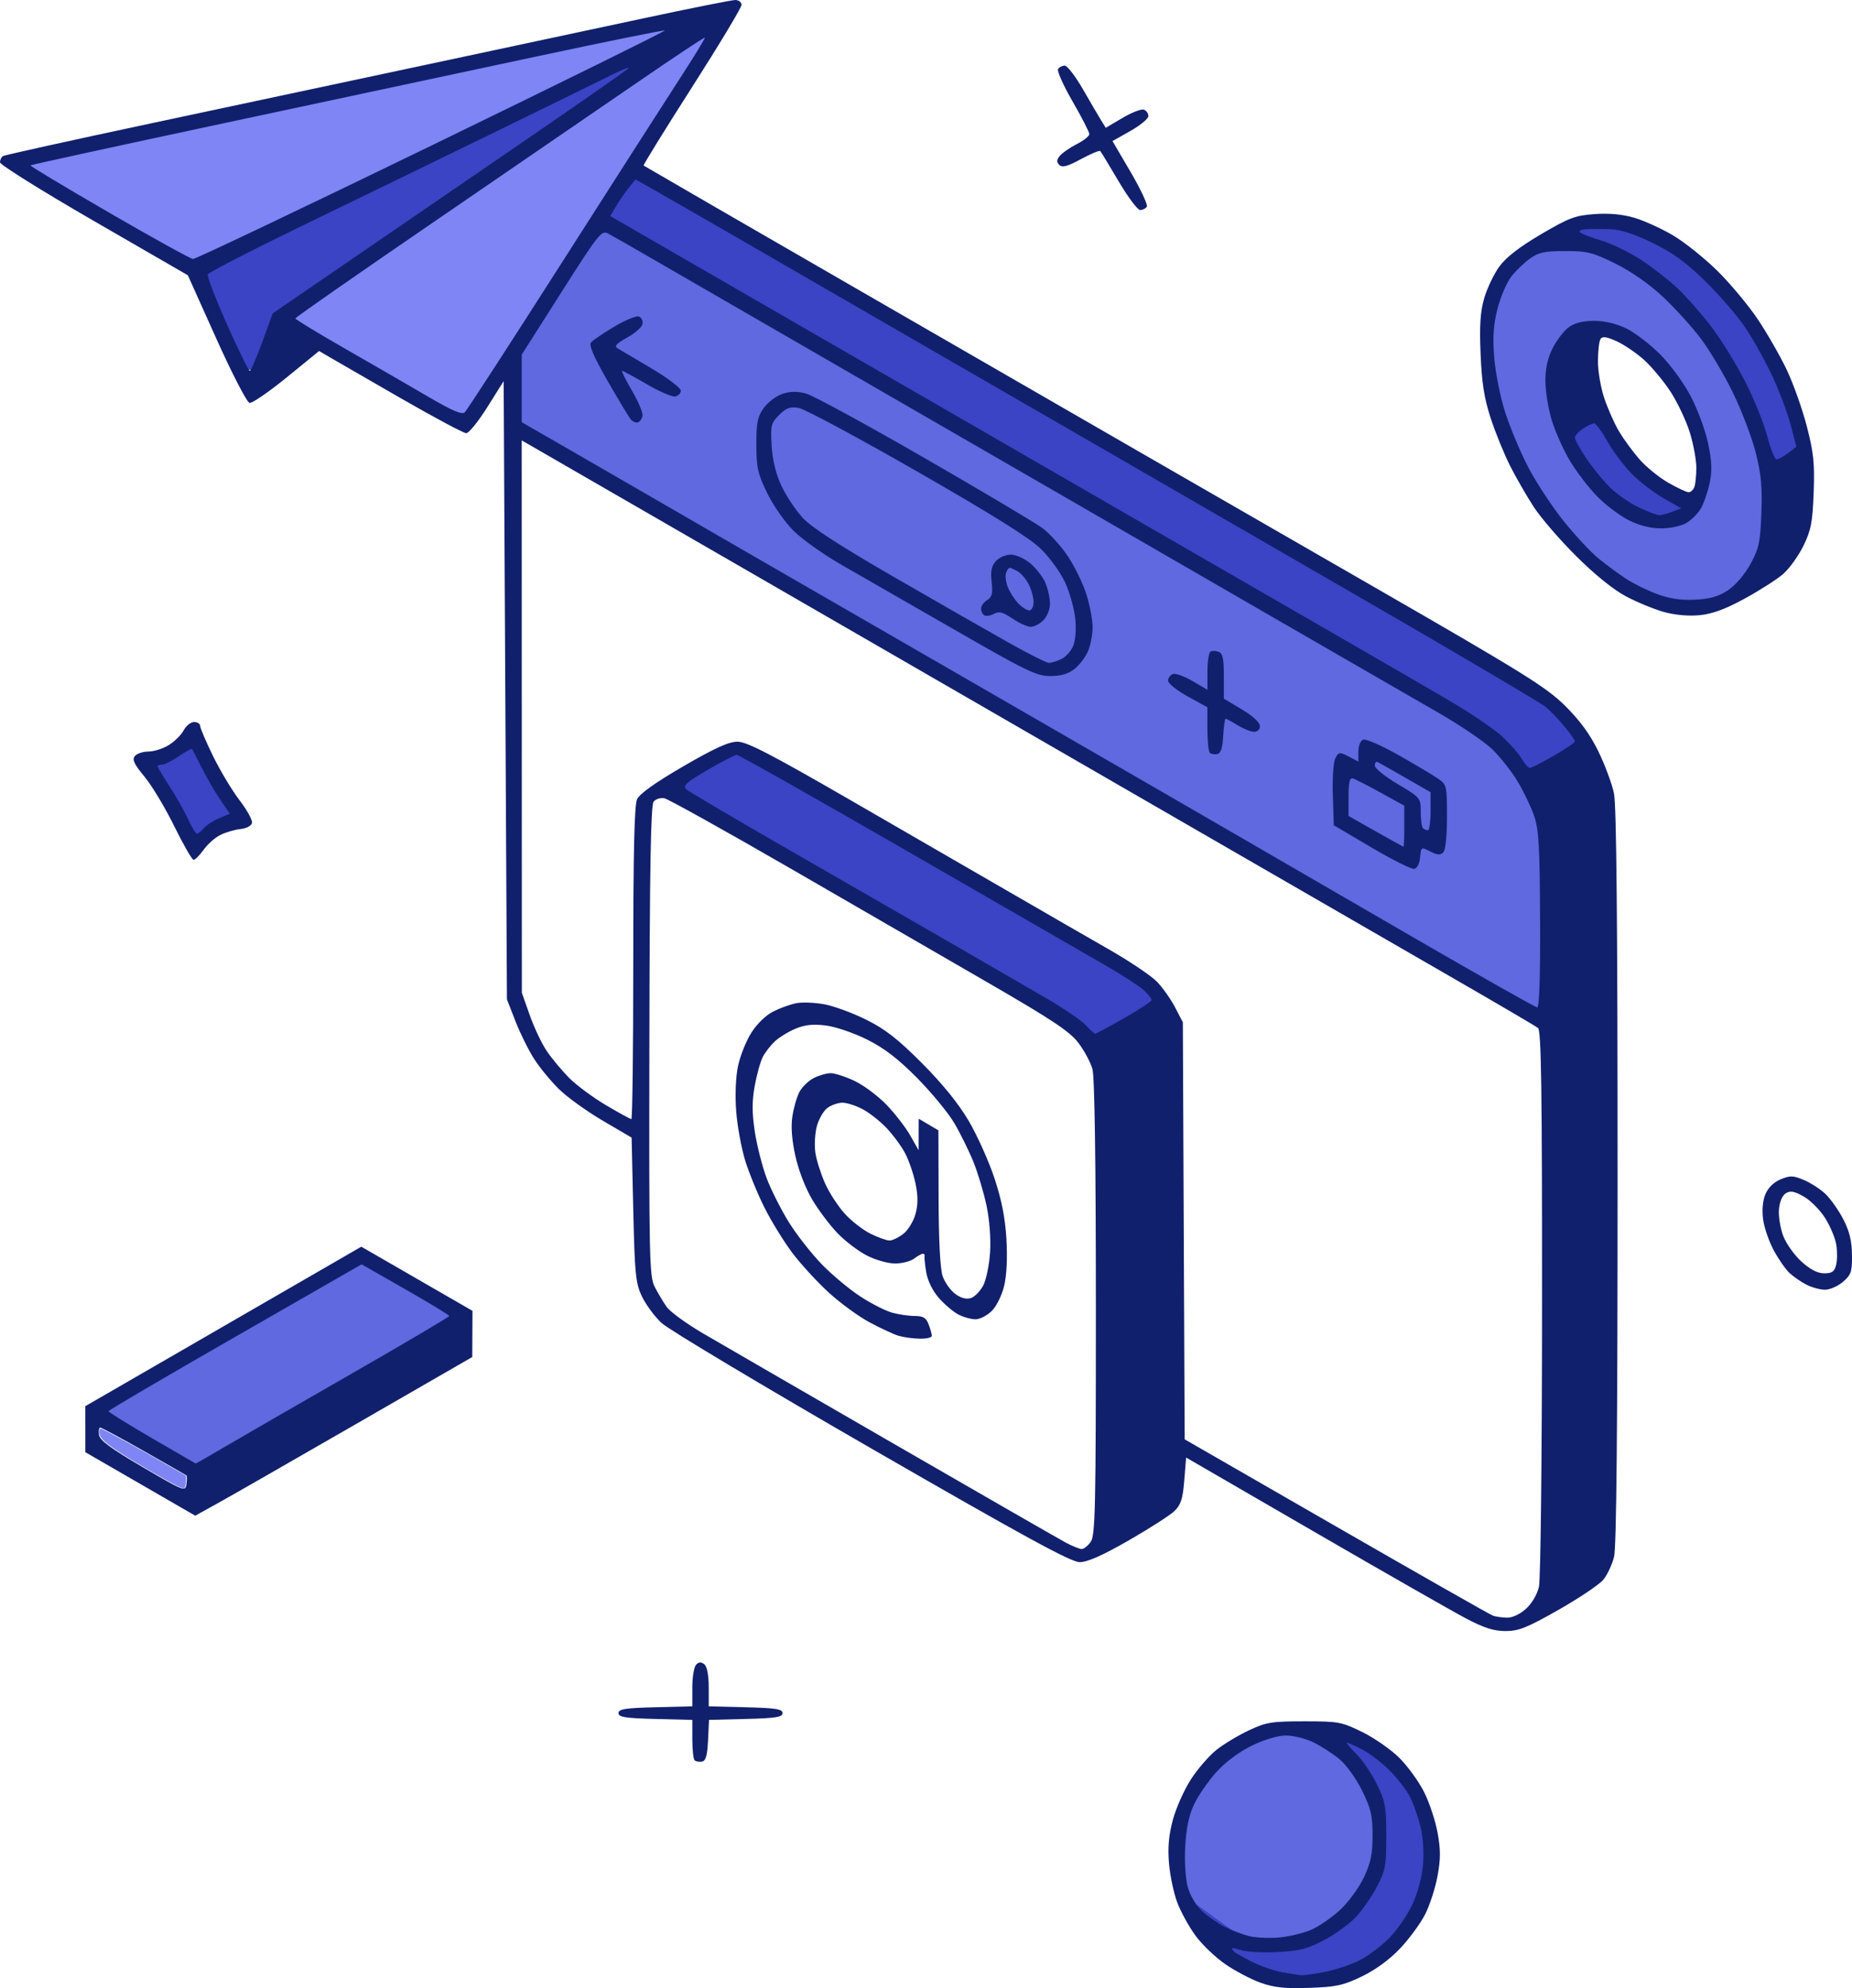 <?xml version="1.0" encoding="UTF-8" standalone="no"?>
<!-- Created with Inkscape (http://www.inkscape.org/) -->

<svg
   version="1.1"
   id="svg421"
   width="564.442"
   height="605.798"
   viewBox="0 0 564.442 605.798"
   sodipodi:docname="emailmeow"
   inkscape:version="1.2.2 (732a01da63, 2022-12-09, custom)"
   xmlns:inkscape="http://www.inkscape.org/namespaces/inkscape"
   xmlns:sodipodi="http://sodipodi.sourceforge.net/DTD/sodipodi-0.dtd"
   xmlns="http://www.w3.org/2000/svg"
   xmlns:svg="http://www.w3.org/2000/svg">
  <defs
     id="defs425" />
  <sodipodi:namedview
     id="namedview423"
     pagecolor="#ffffff"
     bordercolor="#000000"
     borderopacity="0.25"
     inkscape:showpageshadow="2"
     inkscape:pageopacity="0.0"
     inkscape:pagecheckerboard="0"
     inkscape:deskcolor="#d1d1d1"
     showgrid="false"
     inkscape:zoom="0.33918919"
     inkscape:cx="448.12749"
     inkscape:cy="316.93227"
     inkscape:window-width="1366"
     inkscape:window-height="648"
     inkscape:window-x="0"
     inkscape:window-y="0"
     inkscape:window-maximized="1"
     inkscape:current-layer="g427" />
  <g
     inkscape:groupmode="layer"
     inkscape:label="Image"
     id="g427"
     transform="translate(-122.193,-52.645)">
    <path
       style="fill:#3a44c4;fill-opacity:1;stroke:none;stroke-width:2.422"
       d=""
       id="path2818" />
    <path
       style="fill:#3a44c4;fill-opacity:1;stroke:none;stroke-width:2.422"
       d=""
       id="path3857" />
    <path
       style="fill:#3a44c4;fill-opacity:1;stroke:none;stroke-width:2.422"
       d=""
       id="path3869" />
    <g
       id="g5969"
       style="stroke-width:4.9;stroke-dasharray:none">
      <path
         style="fill:#3a44c4;fill-opacity:1;stroke:#3a44c4;stroke-width:4.9;stroke-dasharray:none;stroke-opacity:1"
         d="m 192.397,151.464 c -2.643,-6.283 -5.13,-12.26 -5.527,-13.281 -0.478,-1.23 18.584,-11.327 56.41,-29.881 31.423,-15.413 74.392,-37.131 74.666,-36.857 0.273,0.273 -38.324,24.709 -64.948,42.897 l -48.408,33.069 -2.664,7.739 c -1.465,4.256 -3.127,7.739 -3.694,7.739 -0.567,0 -3.193,-5.141 -5.835,-11.424 z"
         id="path3867"
         sodipodi:nodetypes="ssssscsss" />
      <path
         style="fill:#6069df;fill-opacity:1;stroke:none;stroke-width:4.9;stroke-dasharray:none"
         d="m 538.838,307.257 -7.197,-6.807 v -5.28 c 0,-2.904 0.167,-5.446 0.37,-5.649 0.204,-0.203 7.509,-2.036 10.843,1.451 l 9.937,8.075 -0.242,7.274 c -0.109,3.287 1.908,5.462 -1.784,6.756 -0.282,0.099 -8.454,-2.533 -11.928,-5.819 z"
         id="path4084"
         sodipodi:nodetypes="scssscsss" />
      <path
         style="fill:#6069df;fill-opacity:1;stroke:#6069df;stroke-width:4.9;stroke-dasharray:none;stroke-opacity:1"
         d="m 556.562,305.275 c -0.903,-0.451 -1.091,-1.196 -1.266,-5.013 -0.163,-3.562 -0.268,-3.935 -1.42,-5.055 -0.721,-0.701 -1.545,-1.249 -5.613,-3.739 -4.228,-2.588 -6.996,-4.853 -6.988,-5.719 0.005,-0.558 0.298,-0.848 0.74,-0.732 0.227,0.059 3.925,2.119 8.219,4.577 l 7.807,4.469 -10e-4,4.341 c -0.001,4.356 -0.193,6.54 -0.611,6.964 -0.178,0.181 -0.357,0.162 -0.865,-0.092 z"
         id="path4086" />
      <path
         style="fill:#6069df;fill-opacity:1;stroke:none;stroke-width:4.9;stroke-dasharray:none"
         d="m 431.859,238.962 c -1.677,-2.688 -4.612,-9.847 -4.151,-12.247 0.36,-1.877 3.172,-2.045 4.74,-1.245 3.473,1.772 7.155,9.128 6.287,12.588 -1.664,2.913 -5.273,3.474 -6.876,0.904 z"
         id="path4090"
         sodipodi:nodetypes="csscc" />
      <path
         style="fill:#6069df;fill-opacity:1;stroke:#6069df;stroke-width:4.9;stroke-dasharray:none;stroke-opacity:1"
         d="m 628.532,233.084 c -8.78,-3.137 -15.292,-7.844 -24.553,-17.744 -10.564,-11.293 -16.528,-21.37 -21.599,-36.497 -6.449,-19.237 -4.763,-36.159 4.454,-44.701 3.245,-3.007 5.475,-3.684 12.139,-3.684 10.701,0 18.713,3.963 30.723,15.198 28.836,26.974 38.199,75.93 16.618,86.881 -5.963,3.026 -10.458,3.164 -17.782,0.547 z m 10.434,-22.235 c 1.524,-1.379 3.544,-5.733 4.49,-9.676 3.069,-12.793 -4.009,-30.61 -16.869,-42.464 -10.877,-10.026 -21.494,-12.143 -28.047,-5.591 -13.19,13.19 -1.709,46.795 20.102,58.836 5.872,3.242 16.137,2.684 20.324,-1.105 z"
         id="path4092" />
      <path
         style="fill:#6069df;fill-opacity:1;stroke:none;stroke-width:4.9;stroke-dasharray:none"
         d="m 498.919,646.491 c -8.571,-1.739 -13.866,-13.054 -15.737,-19.299 -1.223,-4.082 -1.076,-15.237 0.269,-20.441 2.717,-10.513 11.984,-22.047 23.326,-26.005 4.474,-1.561 10.483,-1.272 14.321,-0.467 6.42,1.347 13.075,8.334 16.996,14.299 5,7.607 4.671,13.954 4.302,22.417 -0.346,7.921 -2.748,10.432 -7.721,17.02 -3.123,4.136 -10.716,8.584 -15.032,9.881 -4.485,1.348 -16.923,3.365 -20.724,2.594 z"
         id="path4102"
         sodipodi:nodetypes="ssssssssss" />
      <path
         style="fill:#7f85f4;fill-opacity:1;stroke:#7f85f4;stroke-width:4.9;stroke-dasharray:none;stroke-opacity:1"
         d="m 239.745,164.647 c -12.588,-7.346 -30.191,-13.816 -30.459,-14.718 -0.435,-1.464 123.261,-83.783 128.322,-85.539 1.862,-0.646 -14.299,19.711 -60.572,91.321 l -14.404,22.291 z"
         id="path4104"
         sodipodi:nodetypes="sssscs" />
      <path
         style="fill:#7f85f4;fill-opacity:1;stroke:#7f85f4;stroke-width:4.9;stroke-dasharray:none;stroke-opacity:1"
         d="m 162.151,120.675 c -9.729,-5.574 -20.42,-11.781 -23.757,-13.795 l -6.068,-3.662 7.542,-1.694 c 34.407,-7.727 186.548,-40.11 186.915,-39.742 0.783,0.783 -143.499,69.055 -145.863,69.036 -0.594,-0.005 -9.04,-4.569 -18.77,-10.143 z"
         id="path4313"
         sodipodi:nodetypes="sscsscs" />
      <path
         style="fill:#7f85f4;fill-opacity:1;stroke:none;stroke-width:4.9;stroke-dasharray:none"
         d="m 177.069,505.817 c -1.19,-0.44 -5.162,-2.641 -11.466,-6.354 -9.17,-5.401 -12.531,-7.876 -12.999,-9.57 -0.271,-0.981 -0.12,-1.943 0.304,-1.943 0.575,0 11.75,6.134 22.402,12.298 l 3.583,2.073 v 1.431 c 0,1.367 -0.328,2.46 -0.726,2.42 -0.102,-0.01 -0.597,-0.17 -1.098,-0.355 z"
         id="path4315" />
      <g
         id="g5948"
         style="stroke-width:4.9;stroke-dasharray:none">
        <path
           style="fill:#6069df;fill-opacity:1;stroke:#6069df;stroke-width:4.9;stroke-dasharray:none;stroke-opacity:1"
           d="m 436.713,251.867 c -5.588,-2.83 -36.49,-20.41 -50.002,-28.446 -14.701,-8.743 -18.396,-11.447 -21.804,-15.956 -4.722,-6.246 -6.996,-12.766 -7.242,-20.763 -0.119,-3.859 0.013,-4.682 0.951,-5.949 1.416,-1.911 4.237,-3.816 5.651,-3.816 3.714,0 63.597,34.107 73.174,41.676 2.809,2.221 6.841,7.325 8.73,11.054 2.034,4.013 3.452,10.046 3.423,14.556 -0.038,5.734 -1.39,8.026 -5.619,9.518 -2.081,0.734 -2.138,0.72 -7.263,-1.875 z m 2.418,-9.108 c 2.285,-1.35 3.263,-3.889 2.959,-7.68 -0.447,-5.567 -3.999,-10.713 -8.831,-12.791 -2.29,-0.985 -2.979,-1.074 -4.587,-0.592 -1.041,0.312 -2.465,1.176 -3.164,1.921 -1.144,1.218 -1.275,1.819 -1.308,5.983 -0.034,4.355 -0.117,4.693 -1.402,5.705 -1.687,1.327 -2.184,2.762 -1.439,4.155 0.646,1.207 1.573,1.318 3.917,0.471 1.489,-0.538 1.983,-0.399 5.509,1.557 4.237,2.349 6.053,2.626 8.345,1.273 z"
           id="path4088" />
        <path
           style="fill:#6069df;fill-opacity:1;stroke:#6069df;stroke-width:4.9;stroke-dasharray:none;stroke-opacity:1"
           d="M 569.644,347.477 C 558.178,340.92 533.2,326.516 514.138,315.467 473.673,292.012 329.978,209.057 301.393,192.648 l -19.651,-11.28 -0.024,-10.433 -0.024,-10.433 9.939,-15.607 c 10.956,-17.203 13.116,-20.333 14.366,-20.813 0.964,-0.37 -0.509,-1.208 105.727,60.145 41.85,24.169 92.671,53.513 112.936,65.209 40.601,23.433 43.599,25.226 49.046,29.337 8.992,6.785 16.068,19.32 17.05,30.203 0.547,6.061 0.613,44.809 0.083,48.182 l -0.352,2.24 z m -15.442,-30.523 c 0.32,-0.386 0.721,-1.5 0.891,-2.476 0.546,-3.138 0.521,-3.116 2.524,-2.279 2.878,1.202 4.403,1 5.055,-0.668 0.307,-0.788 0.595,-5.312 0.639,-10.054 0.067,-7.295 -0.056,-8.827 -0.799,-9.963 -1.372,-2.097 -18.76,-12.151 -23.234,-13.434 -1.437,-0.412 -1.792,-0.32 -2.464,0.639 -0.432,0.617 -0.785,2.128 -0.785,3.359 v 2.238 l -2.677,-1.356 -2.677,-1.356 -1.102,1.101 c -1.047,1.046 -1.102,1.612 -1.102,11.351 v 10.25 l 7.296,4.338 c 7.914,4.705 16.127,9.011 17.188,9.011 0.366,0 0.927,-0.316 1.247,-0.701 z m -59.843,-35.307 c 0.321,-0.599 0.715,-2.835 0.877,-4.968 0.161,-2.133 0.48,-3.993 0.708,-4.134 0.228,-0.141 1.972,0.57 3.876,1.58 3.697,1.961 4.882,2.205 5.876,1.211 1.673,-1.673 -0.604,-4.339 -6.801,-7.959 l -3.518,-2.055 v -5.851 c 0,-7.323 -0.394,-8.525 -2.798,-8.525 -2.252,0 -2.414,0.437 -2.414,6.502 v 4.854 l -4.451,-2.29 c -4.67,-2.403 -5.881,-2.695 -6.91,-1.665 -1.854,1.854 0.32,4.162 7.574,8.042 l 3.77,2.016 0.009,6.541 c 0.006,4.382 0.215,6.747 0.634,7.166 0.988,0.988 2.927,0.736 3.569,-0.464 z m -47.357,-23.423 c 2.658,-0.738 6.435,-5.027 7.457,-8.466 2.916,-9.818 -3.052,-26.203 -12.703,-34.88 -3.76,-3.38 -42.225,-26.006 -64.014,-37.655 -11.035,-5.899 -13.161,-6.43 -17.784,-4.441 -3.244,1.396 -6.116,4.513 -6.925,7.517 -0.337,1.252 -0.481,4.978 -0.354,9.148 0.197,6.444 0.351,7.353 1.825,10.804 2.187,5.12 6.854,12 10.223,15.068 4.395,4.003 10.025,7.525 34.232,21.417 28.157,16.158 33.804,19.293 37.478,20.804 3.171,1.304 7.356,1.575 10.565,0.684 z M 317.552,181.004 c 1.172,-1.172 0.628,-3.331 -2.247,-8.912 -1.58,-3.067 -2.729,-5.577 -2.554,-5.577 0.175,0 2.594,1.288 5.375,2.863 2.781,1.575 6.198,3.252 7.593,3.727 2.524,0.86 2.542,0.858 3.546,-0.383 l 1.01,-1.247 -2.268,-1.953 c -1.247,-1.074 -5.725,-4.008 -9.95,-6.519 -4.225,-2.511 -7.685,-4.73 -7.689,-4.932 -0.004,-0.201 1.642,-1.432 3.657,-2.736 3.963,-2.563 4.446,-3.216 3.924,-5.298 -0.301,-1.2 -0.533,-1.324 -1.947,-1.041 -2.088,0.418 -7.065,2.96 -10.921,5.578 -3.593,2.44 -3.712,3.013 -1.569,7.511 1.835,3.85 8.598,15.545 10.324,17.85 1.317,1.76 2.643,2.141 3.716,1.068 z"
           id="path4082" />
      </g>
      <path
         style="fill:#3a44c4;fill-opacity:1;stroke:#3a44c4;stroke-width:4.9;stroke-dasharray:none;stroke-opacity:1"
         d="m 587.799,285.793 c 0,-1.529 -9.026,-10.444 -14.136,-13.964 -5.517,-3.799 -19.802,-12.093 -174.918,-101.559 -49.051,-28.291 -89.319,-51.557 -89.486,-51.702 -0.498,-0.433 2.259,-5.131 4.678,-7.971 l 2.258,-2.651 15.847,9.089 c 17.267,9.903 178.161,102.804 206.684,119.34 50.922,29.522 52.265,30.345 56.86,34.86 7.133,7.009 7.128,6.898 0.465,10.903 -6.435,3.867 -8.252,4.672 -8.252,3.655 z"
         id="path3859" />
      <path
         style="fill:#3a44c4;fill-opacity:1;stroke:#3a44c4;stroke-width:4.9;stroke-dasharray:none;stroke-opacity:1"
         d="m 662.489,189.838 c -0.435,-1.218 -1.31,-3.857 -1.943,-5.863 -3.852,-12.204 -11.418,-25.879 -19.977,-36.111 -9.393,-11.227 -19.705,-18.579 -31.967,-22.789 -2.365,-0.812 -4.3,-1.695 -4.3,-1.962 0,-0.284 2.538,-0.401 6.124,-0.28 5.545,0.186 6.547,0.378 10.596,2.03 9.91,4.043 17.021,9.295 25.516,18.845 7.883,8.861 13.604,18.333 18.222,30.165 1.866,4.782 4.872,14.574 4.549,14.815 -2.763,2.056 -4.85,3.365 -5.367,3.365 -0.363,0 -1.017,-0.997 -1.452,-2.215 z"
         id="path3861" />
      <path
         style="fill:#3a44c4;fill-opacity:1;stroke:#3a44c4;stroke-width:4.9;stroke-dasharray:none;stroke-opacity:1"
         d="m 624.008,207.975 c -6.272,-2.606 -11.353,-6.799 -16.382,-13.519 -3.817,-5.1 -5.257,-7.953 -4.571,-9.055 0.71,-1.142 3.774,-3.25 4.723,-3.25 0.394,0 2.033,2.052 3.643,4.56 5.902,9.197 10.07,13.354 18.419,18.372 l 4.171,2.507 -2.439,0.831 c -3.172,1.081 -4.01,1.032 -7.564,-0.445 z"
         id="path3863" />
      <path
         style="fill:#3a44c4;fill-opacity:1;stroke:#3a44c4;stroke-width:4.9;stroke-dasharray:none;stroke-opacity:1"
         d="m 449.836,361.853 c -3.114,-2.343 -28.322,-17.321 -56.016,-33.285 -58.321,-33.617 -61.746,-35.706 -60.847,-37.117 0.369,-0.579 3.615,-2.645 7.214,-4.592 l 6.543,-3.539 53.647,30.683 c 52.314,29.92 72.074,41.663 72.074,42.832 0,0.71 -15.194,9.485 -16.215,9.365 -0.405,-0.048 -3.285,-2.004 -6.4,-4.347 z"
         id="path3865" />
      <path
         style="fill:#3a44c4;fill-opacity:1;stroke:#3a44c4;stroke-width:4.9;stroke-dasharray:none;stroke-opacity:1"
         d="m 179.651,301.996 c -1.264,-2.438 -3.844,-6.947 -5.732,-10.019 -1.888,-3.072 -3.35,-5.721 -3.248,-5.885 0.102,-0.165 0.548,-0.302 0.992,-0.306 0.81,-0.007 2.594,-0.925 6.694,-3.445 l 2.201,-1.353 0.879,1.757 c 2.124,4.247 5.871,10.851 7.793,13.735 1.148,1.723 2.204,3.33 2.347,3.571 0.171,0.291 -0.769,0.924 -2.79,1.878 -1.677,0.791 -3.795,2.128 -4.707,2.97 -0.912,0.842 -1.764,1.531 -1.894,1.531 -0.13,0 -1.27,-1.995 -2.534,-4.433 z"
         id="path3871" />
      <path
         style="fill:#6069df;fill-opacity:1;stroke:#6069df;stroke-width:4.9;stroke-dasharray:none;stroke-opacity:1"
         d="m 168.62,490.372 -12.676,-7.506 2.367,-1.593 c 1.302,-0.876 13.478,-7.997 27.058,-15.823 13.58,-7.826 29.707,-17.128 35.836,-20.671 l 11.145,-6.442 12.393,7.149 c 6.816,3.932 12.514,7.51 12.661,7.951 0.147,0.441 -8.289,5.774 -18.748,11.85 -37.097,21.553 -56.353,32.591 -56.854,32.591 -0.279,0 -6.211,-3.378 -13.183,-7.506 z"
         id="path4098" />
      <path
         style="fill:#3a44c4;fill-opacity:1;stroke:#3a44c4;stroke-width:4.9;stroke-dasharray:none;stroke-opacity:1"
         d="m 507.829,651.093 -21.87,-15.763 c 1.135,8.529 14.408,9.866 25.556,12.463 11.404,2.656 17.14,-3.391 23.731,-10.486 8.655,-9.316 9.436,-11.34 9.436,-24.467 0,-9.393 -8.756,-22.9 -11.037,-27.372 -3.823,-7.493 6.461,1.803 12.897,9.321 16.526,19.307 7.376,49.464 -17.237,56.806 -9.022,2.692 -13.043,2.598 -21.475,-0.503 z"
         id="path4317"
         sodipodi:nodetypes="ccsssssssc" />
    </g>
    <path
       style="fill:#11206d;fill-opacity:1;stroke-width:1.136;stroke-dasharray:none"
       d="m 506.407,656.809 c -2.907,-1.035 -7.749,-3.578 -10.759,-5.651 -3.01,-2.073 -7.092,-5.976 -9.072,-8.672 -1.98,-2.697 -4.485,-7.234 -5.567,-10.083 -1.082,-2.849 -2.225,-8.239 -2.538,-11.979 -0.409,-4.879 -0.072,-8.64 1.195,-13.319 0.971,-3.586 3.441,-9.113 5.49,-12.283 2.049,-3.17 5.557,-7.214 7.795,-8.987 2.239,-1.773 6.696,-4.454 9.906,-5.958 5.252,-2.46 6.939,-2.734 16.857,-2.734 10.445,0 11.371,0.172 17.718,3.297 3.683,1.813 8.759,5.359 11.28,7.88 2.521,2.521 5.889,7.17 7.485,10.331 1.596,3.161 3.45,8.727 4.121,12.37 0.961,5.213 0.96,8.033 -10e-4,13.252 -0.672,3.646 -2.37,8.896 -3.774,11.667 -1.404,2.771 -4.837,7.453 -7.628,10.404 -3.21,3.394 -7.49,6.529 -11.648,8.533 -5.699,2.746 -7.838,3.21 -16.074,3.49 -7.381,0.251 -10.679,-0.097 -14.786,-1.559 z m 19.312,-3.254 c 3.241,-0.599 8.097,-2.206 10.789,-3.57 2.693,-1.365 6.809,-4.449 9.147,-6.855 2.338,-2.405 5.463,-6.934 6.944,-10.063 1.567,-3.308 2.937,-8.297 3.276,-11.921 0.343,-3.678 0.062,-8.44 -0.686,-11.617 -0.697,-2.962 -2.138,-7.115 -3.201,-9.23 -1.063,-2.115 -3.884,-5.796 -6.269,-8.181 -2.385,-2.385 -6.161,-5.267 -8.391,-6.405 -2.23,-1.138 -4.313,-2.069 -4.629,-2.069 -0.315,0 0.966,1.54 2.848,3.421 1.882,1.882 4.709,6.044 6.283,9.25 2.57,5.235 2.862,6.848 2.861,15.829 -6.9e-4,9.006 -0.278,10.526 -2.785,15.286 -1.531,2.907 -4.335,7.003 -6.231,9.101 -1.896,2.098 -6.267,5.319 -9.715,7.156 -5.268,2.808 -7.574,3.41 -14.45,3.771 -4.515,0.237 -9.572,-0.055 -11.284,-0.652 -1.88,-0.655 -2.865,-0.696 -2.498,-0.103 0.333,0.538 2.905,2.144 5.716,3.569 2.811,1.424 7.167,2.938 9.679,3.363 2.513,0.425 5.048,0.826 5.635,0.891 0.586,0.065 3.718,-0.373 6.96,-0.972 z m -3.85,-12.907 c 2.297,-1.004 6.224,-3.714 8.728,-6.022 2.504,-2.308 5.758,-6.736 7.232,-9.839 2.131,-4.486 2.682,-7.117 2.689,-12.833 0.007,-6.084 -0.486,-8.194 -3.203,-13.714 -1.818,-3.693 -4.82,-7.853 -6.917,-9.586 -2.038,-1.684 -5.643,-4.003 -8.012,-5.153 -2.369,-1.15 -6.152,-2.066 -8.406,-2.034 -2.463,0.034 -6.603,1.29 -10.377,3.148 -3.832,1.886 -8.01,5.016 -10.72,8.03 -2.443,2.717 -5.469,7.09 -6.726,9.719 -1.582,3.31 -2.423,7.24 -2.733,12.78 -0.257,4.584 0.062,9.891 0.748,12.43 0.692,2.563 2.502,5.65 4.294,7.324 1.704,1.592 4.808,3.766 6.897,4.832 2.09,1.066 5.494,2.356 7.565,2.867 2.071,0.511 6.241,0.692 9.266,0.403 3.025,-0.29 7.379,-1.348 9.676,-2.352 z M 333.894,589.012 c -0.386,-0.386 -0.701,-3.312 -0.701,-6.502 v -5.801 l -11.25,-0.283 c -9.208,-0.231 -11.25,-0.555 -11.25,-1.783 0,-1.228 2.042,-1.551 11.25,-1.783 l 11.25,-0.283 v -5.767 c 0,-3.172 0.529,-6.297 1.176,-6.943 0.859,-0.859 1.533,-0.88 2.5,-0.077 0.822,0.682 1.324,3.314 1.324,6.943 v 5.845 l 11.25,0.283 c 9.208,0.231 11.25,0.555 11.25,1.783 0,1.227 -2.037,1.551 -11.203,1.782 l -11.203,0.282 -0.297,6.208 c -0.222,4.651 -0.685,6.282 -1.846,6.502 -0.852,0.162 -1.864,-0.021 -2.25,-0.407 z m 235.103,-43.211 c -4.017,-2.114 -24.854,-14.01 -46.304,-26.436 l -39,-22.593 -0.567,6.98 c -0.459,5.643 -1.034,7.43 -3,9.325 -1.338,1.289 -7.618,5.319 -13.955,8.955 -8.009,4.596 -12.559,6.611 -14.925,6.611 -2.648,0 -16.726,-7.678 -63.478,-34.623 -33.041,-19.043 -61.818,-36.255 -63.948,-38.25 -2.13,-1.995 -4.83,-5.652 -6,-8.127 -1.908,-4.036 -2.178,-6.759 -2.627,-26.429 l -0.5,-21.929 -8.803,-5.165 c -4.842,-2.841 -10.827,-7.147 -13.301,-9.571 -2.473,-2.423 -5.892,-6.575 -7.597,-9.227 -1.705,-2.652 -4.269,-7.827 -5.699,-11.5 l -2.6,-6.679 -0.5,-94.183 -0.5,-94.183 -4.98,7.933 c -2.739,4.363 -5.626,7.933 -6.416,7.933 -0.79,0 -9.799,-4.811 -20.02,-10.69 -10.221,-5.88 -19.988,-11.515 -21.705,-12.522 l -3.121,-1.832 -9.879,8.046 c -5.434,4.425 -10.529,7.921 -11.322,7.77 -0.802,-0.153 -5.303,-8.859 -10.127,-19.587 L 179.438,136.516 150.815,119.981 c -15.742,-9.094 -28.623,-17.139 -28.623,-17.877 0,-0.738 0.407,-1.593 0.904,-1.901 0.497,-0.307 21.085,-4.854 45.75,-10.103 24.665,-5.249 62.621,-13.334 84.346,-17.966 21.725,-4.632 51.136,-10.912 65.357,-13.956 14.222,-3.044 26.709,-5.534 27.75,-5.534 1.041,0 1.893,0.67 1.893,1.489 0,0.819 -6.789,12.105 -15.086,25.08 -8.297,12.975 -14.935,23.719 -14.75,23.875 0.185,0.156 29.811,17.288 65.836,38.071 36.025,20.783 74.275,42.844 85,49.023 10.725,6.179 42.9,24.701 71.5,41.159 45.927,26.429 52.761,30.677 58.512,36.374 4.54,4.497 7.617,8.718 10.159,13.94 2.006,4.12 4.138,9.875 4.738,12.789 0.75,3.642 1.091,40.174 1.091,116.807 0,76.24 -0.34,112.859 -1.075,115.779 -0.592,2.349 -2.054,5.473 -3.25,6.941 -1.196,1.469 -7.325,5.596 -13.62,9.172 -9.653,5.484 -12.19,6.502 -16.196,6.502 -3.576,0 -6.556,-0.95 -12.054,-3.843 z m 18.233,-2.907 c 1.835,-1.644 3.44,-4.359 3.992,-6.75 0.523,-2.268 0.933,-39.786 0.947,-86.628 0.019,-64.925 -0.244,-82.842 -1.226,-83.628 -0.688,-0.55 -11.375,-6.831 -23.75,-13.957 -12.375,-7.126 -51.975,-29.984 -88,-50.795 -36.025,-20.811 -95.312,-55.044 -131.75,-76.073 l -66.25,-38.234 0.021,84.157 0.021,84.157 2.422,6.865 c 1.332,3.776 3.685,8.718 5.229,10.982 1.544,2.265 4.607,5.927 6.807,8.139 2.2,2.211 7.229,5.932 11.175,8.268 3.946,2.336 7.434,4.247 7.75,4.247 0.316,0 0.575,-21.354 0.575,-47.453 0,-33.748 0.334,-48.185 1.155,-49.988 0.769,-1.687 5.478,-5.047 14.083,-10.047 9.562,-5.556 13.863,-7.512 16.52,-7.512 2.832,0 10.062,3.734 34.167,17.646 16.816,9.705 38.9,22.47 49.075,28.367 10.175,5.896 23.675,13.679 30,17.295 6.325,3.616 12.923,8.064 14.663,9.883 1.739,1.82 4.214,5.333 5.5,7.808 l 2.337,4.5 0.278,63.538 0.278,63.538 46.222,26.599 c 25.422,14.629 46.897,26.839 47.722,27.133 0.825,0.294 2.73,0.57 4.234,0.613 1.655,0.048 3.945,-1.006 5.803,-2.671 z M 454.636,522.422 c 1.373,-1.96 1.556,-10.387 1.551,-71.25 -0.004,-44.466 -0.374,-70.353 -1.04,-72.752 -0.569,-2.049 -2.497,-5.649 -4.284,-8 -2.62,-3.447 -7.891,-6.962 -27.21,-18.144 -13.178,-7.628 -40.368,-23.346 -60.421,-34.929 -20.053,-11.583 -37.406,-21.241 -38.561,-21.462 -1.155,-0.221 -2.625,0.232 -3.268,1.005 -0.863,1.04 -1.202,20.04 -1.299,72.918 -0.122,66.198 -0.002,71.765 1.613,74.924 0.959,1.877 2.604,4.636 3.655,6.131 1.051,1.495 6.053,5.139 11.116,8.097 5.062,2.958 31.175,18.064 58.027,33.569 26.853,15.505 50.471,29.073 52.485,30.153 2.014,1.08 4.206,1.963 4.87,1.963 0.664,0 1.909,-1 2.765,-2.223 z m -58.588,-62.749 c -1.455,-0.44 -5.4,-2.268 -8.768,-4.063 -3.367,-1.795 -9.013,-5.912 -12.546,-9.15 -3.533,-3.237 -8.526,-8.683 -11.096,-12.101 -2.57,-3.418 -6.369,-9.59 -8.442,-13.715 -2.073,-4.125 -4.723,-10.589 -5.889,-14.365 -1.165,-3.776 -2.399,-10.526 -2.742,-15 -0.374,-4.889 -0.156,-10.379 0.548,-13.76 0.644,-3.094 2.477,-7.685 4.074,-10.203 1.723,-2.717 4.449,-5.351 6.705,-6.481 2.091,-1.046 5.263,-2.181 7.049,-2.521 1.786,-0.34 5.611,-0.184 8.5,0.348 2.889,0.532 8.627,2.645 12.752,4.695 5.803,2.885 9.649,5.884 17,13.258 6.211,6.23 11.13,12.299 14.208,17.529 2.589,4.4 6.117,12.237 7.84,17.416 2.204,6.627 3.294,12.135 3.679,18.592 0.341,5.717 0.085,11.102 -0.678,14.285 -0.69,2.878 -2.339,6.222 -3.774,7.658 -1.401,1.401 -3.634,2.548 -4.961,2.548 -1.327,0 -3.674,-0.652 -5.215,-1.449 -1.541,-0.797 -4.215,-3.059 -5.943,-5.026 -1.909,-2.174 -3.421,-5.234 -3.856,-7.801 -0.393,-2.323 -0.622,-4.561 -0.508,-4.974 0.114,-0.412 -0.13,-0.736 -0.543,-0.718 -0.412,0.018 -1.624,0.693 -2.691,1.5 -1.068,0.808 -3.67,1.468 -5.783,1.468 -2.113,0 -5.965,-1.087 -8.559,-2.416 -2.594,-1.329 -6.602,-4.366 -8.906,-6.75 -2.304,-2.384 -5.773,-6.977 -7.709,-10.208 -2.054,-3.427 -4.207,-8.961 -5.169,-13.285 -1.093,-4.911 -1.411,-8.998 -0.944,-12.113 0.388,-2.586 1.344,-5.937 2.125,-7.448 0.781,-1.51 2.74,-3.429 4.354,-4.263 1.613,-0.834 3.968,-1.513 5.233,-1.507 1.265,0.005 4.55,1.078 7.3,2.384 2.75,1.306 7.109,4.564 9.686,7.24 2.577,2.676 5.834,6.891 7.238,9.366 l 2.552,4.5 0.012,-4.807 0.012,-4.807 3,1.772 3,1.772 0.056,20.534 c 0.036,13.198 0.483,21.751 1.25,23.941 0.656,1.873 2.377,4.283 3.823,5.356 1.723,1.277 3.364,1.716 4.761,1.273 1.172,-0.372 2.874,-2.107 3.781,-3.856 0.908,-1.749 1.844,-6.329 2.08,-10.179 0.255,-4.147 -0.191,-9.926 -1.092,-14.178 -0.837,-3.948 -2.631,-9.923 -3.986,-13.279 -1.355,-3.355 -3.974,-8.667 -5.819,-11.803 -1.845,-3.136 -6.955,-9.339 -11.355,-13.783 -5.808,-5.866 -9.983,-9.071 -15.237,-11.695 -4.02,-2.008 -9.605,-3.91 -12.562,-4.28 -3.9,-0.487 -6.375,-0.227 -9.249,0.974 -2.158,0.902 -4.985,2.631 -6.283,3.842 -1.297,1.211 -2.954,3.346 -3.682,4.745 -0.728,1.398 -1.836,5.369 -2.462,8.823 -0.857,4.725 -0.851,8.182 0.023,13.958 0.639,4.222 2.26,10.596 3.602,14.164 1.342,3.568 4.409,9.643 6.816,13.5 2.407,3.857 6.964,9.66 10.128,12.896 3.163,3.236 8.439,7.62 11.723,9.743 3.284,2.123 7.594,4.31 9.578,4.861 1.983,0.551 5.08,1.004 6.881,1.007 2.592,0.004 3.478,0.54 4.25,2.571 0.536,1.411 0.975,2.986 0.975,3.5 0,0.514 -1.688,0.896 -3.75,0.849 -2.062,-0.047 -4.94,-0.446 -6.395,-0.885 z m 1.486,-31.082 c 1.436,-1.129 3.097,-3.86 3.692,-6.068 0.777,-2.885 0.774,-5.495 -0.012,-9.278 -0.601,-2.895 -2.021,-7.027 -3.155,-9.182 -1.134,-2.155 -3.706,-5.644 -5.714,-7.753 -2.008,-2.109 -5.321,-4.697 -7.362,-5.75 -2.041,-1.053 -4.753,-1.915 -6.027,-1.915 -1.275,0 -3.305,0.691 -4.511,1.537 -1.207,0.845 -2.688,3.371 -3.291,5.613 -0.604,2.242 -0.801,5.938 -0.439,8.213 0.362,2.276 1.691,6.441 2.954,9.257 1.263,2.816 3.94,6.94 5.95,9.165 2.01,2.225 5.549,4.983 7.865,6.129 2.316,1.146 4.937,2.084 5.825,2.085 0.888,4.4e-4 2.79,-0.923 4.226,-2.053 z m 67.249,-65.696 c 4.595,-2.612 8.366,-5.109 8.382,-5.548 0.015,-0.439 -1.051,-1.789 -2.369,-3 -1.318,-1.211 -6.831,-4.752 -12.25,-7.868 -5.419,-3.116 -32.553,-18.754 -60.298,-34.75 -27.745,-15.996 -50.92,-29.076 -51.5,-29.066 -0.58,0.01 -4.594,2.08 -8.919,4.6 -6.509,3.793 -7.629,4.802 -6.5,5.859 0.75,0.703 15.314,9.286 32.364,19.074 17.05,9.788 39.55,22.733 50,28.767 10.45,6.034 23.05,13.335 28,16.225 4.95,2.89 10.091,6.425 11.424,7.855 1.333,1.431 2.624,2.601 2.868,2.601 0.244,0 4.203,-2.138 8.798,-4.75 z m 126.79,-30 c -0.101,-22.581 -0.39,-27.529 -1.854,-31.75 -0.954,-2.75 -3.233,-7.475 -5.065,-10.5 -1.832,-3.025 -5.273,-7.382 -7.646,-9.681 -2.373,-2.3 -9.715,-7.286 -16.315,-11.08 -6.6,-3.795 -27.075,-15.603 -45.5,-26.242 -18.425,-10.639 -50.375,-29.094 -71,-41.011 -20.625,-11.918 -53.7,-31.012 -73.5,-42.432 -19.8,-11.42 -41.625,-24.026 -48.5,-28.013 -6.875,-3.987 -13.469,-7.758 -14.654,-8.379 -2.027,-1.063 -2.867,-0.009 -14.25,17.892 l -12.096,19.021 v 10.283 10.283 l 15.75,9.064 c 8.662,4.985 21.15,12.201 27.75,16.034 6.6,3.834 18.075,10.472 25.5,14.75 7.425,4.279 34.2,19.718 59.5,34.31 25.3,14.592 55.675,32.125 67.5,38.962 11.825,6.837 25.325,14.651 30,17.365 4.675,2.714 25.15,14.578 45.5,26.364 20.35,11.787 37.45,21.448 38,21.47 0.646,0.025 0.958,-9.441 0.88,-26.711 z m -51.38,-22.011 -11.5,-6.778 -0.287,-9.226 c -0.164,-5.26 0.175,-10.09 0.788,-11.236 1.008,-1.884 1.262,-1.914 4.037,-0.479 l 2.962,1.532 v -3.057 c 0,-1.764 0.62,-3.295 1.467,-3.62 0.807,-0.31 5.644,1.805 10.75,4.699 5.106,2.894 10.521,6.117 12.033,7.162 2.681,1.853 2.75,2.143 2.75,11.633 0,5.995 -0.441,10.173 -1.149,10.881 -0.865,0.865 -1.837,0.793 -3.937,-0.293 -2.757,-1.426 -2.792,-1.406 -3.101,1.793 -0.185,1.91 -0.927,3.344 -1.813,3.502 -0.825,0.147 -6.675,-2.783 -13,-6.511 z m 9.993,-6.489 -0.007,-6.25 -7.243,-4 c -3.984,-2.2 -7.806,-4.146 -8.493,-4.323 -0.895,-0.232 -1.25,1.348 -1.25,5.564 v 5.887 l 8.25,4.672 c 4.537,2.57 8.363,4.679 8.5,4.686 0.138,0.008 0.247,-2.798 0.243,-6.236 z m 8.007,-4.551 v -5.801 l -7.727,-4.449 c -4.25,-2.447 -8.075,-4.599 -8.5,-4.782 -0.425,-0.183 -0.773,0.328 -0.773,1.136 0,0.808 3.15,3.341 7,5.628 6.932,4.118 7,4.2 7,8.447 0,2.359 0.3,4.589 0.667,4.955 0.367,0.367 1.042,0.667 1.5,0.667 0.458,0 0.833,-2.61 0.833,-5.801 z m -67.299,-17.831 c -0.386,-0.386 -0.707,-3.664 -0.713,-7.285 l -0.012,-6.583 -5.988,-3.289 c -3.293,-1.809 -5.988,-3.961 -5.988,-4.781 0,-0.821 0.645,-1.74 1.433,-2.042 0.788,-0.302 3.488,0.654 6,2.126 l 4.567,2.676 v -5.536 c 0,-3.045 0.409,-5.789 0.91,-6.098 0.5,-0.309 1.625,-0.288 2.5,0.048 1.239,0.475 1.59,2.12 1.59,7.447 v 6.837 l 5.5,3.29 c 3.349,2.003 5.5,3.98 5.5,5.056 0,1.017 -0.742,1.765 -1.75,1.763 -0.963,-0.002 -3.223,-0.902 -5.024,-2 -1.801,-1.098 -3.465,-1.996 -3.698,-1.996 -0.233,0 -0.56,2.358 -0.726,5.241 -0.218,3.773 -0.736,5.323 -1.851,5.535 -0.852,0.162 -1.864,-0.022 -2.25,-0.407 z m -77.729,-37.453 c -13.46,-7.747 -28.94,-16.634 -34.4,-19.75 -5.46,-3.116 -12.073,-7.8 -14.696,-10.408 -2.622,-2.609 -6.247,-7.784 -8.054,-11.5 -2.87,-5.9 -3.289,-7.771 -3.304,-14.757 -0.015,-6.73 0.342,-8.504 2.249,-11.178 1.247,-1.748 3.805,-3.686 5.685,-4.306 2.43,-0.802 4.521,-0.829 7.233,-0.091 2.098,0.57 18.215,9.335 35.815,19.477 17.6,10.142 33.844,19.789 36.097,21.436 2.254,1.648 5.809,5.574 7.9,8.725 2.092,3.151 4.635,8.404 5.653,11.672 1.017,3.269 1.85,7.718 1.85,9.886 0,2.169 -0.62,5.428 -1.379,7.243 -0.758,1.815 -2.619,4.276 -4.135,5.468 -1.928,1.517 -4.15,2.168 -7.399,2.168 -4.146,0 -7.263,-1.508 -29.115,-14.085 z m 32.413,8.955 c 1.364,-0.621 3.021,-2.438 3.683,-4.036 0.725,-1.751 0.979,-5.08 0.64,-8.373 -0.31,-3.007 -1.694,-7.934 -3.074,-10.95 -1.381,-3.016 -4.704,-7.627 -7.386,-10.247 -3.419,-3.34 -14.699,-10.396 -37.74,-23.606 -18.075,-10.363 -34.325,-19.079 -36.112,-19.369 -2.603,-0.422 -3.782,0.006 -5.932,2.155 -2.48,2.48 -2.653,3.188 -2.285,9.369 0.262,4.405 1.273,8.562 2.965,12.186 1.412,3.025 4.32,7.412 6.462,9.75 2.717,2.965 11.304,8.525 28.395,18.387 13.475,7.775 29.215,16.775 34.977,20 5.762,3.225 11.029,5.864 11.703,5.864 0.674,0 2.342,-0.508 3.705,-1.13 z m -14.8,-12.377 c -2.938,-1.994 -4.096,-2.291 -5.66,-1.454 -1.082,0.579 -2.408,0.78 -2.946,0.447 -0.539,-0.333 -0.979,-1.25 -0.979,-2.038 0,-0.788 0.837,-1.955 1.86,-2.594 1.497,-0.935 1.764,-2.015 1.367,-5.533 -0.371,-3.295 -0.052,-4.858 1.295,-6.347 0.983,-1.087 3.034,-1.976 4.556,-1.976 1.549,0 4.183,1.19 5.981,2.703 1.767,1.487 3.827,4.172 4.577,5.968 0.75,1.796 1.364,4.629 1.364,6.297 0,1.699 -0.879,3.912 -2,5.032 -1.1,1.1 -2.837,2 -3.86,2 -1.023,0 -3.522,-1.128 -5.554,-2.506 z m 6.414,-5.043 c 0,-1.402 -0.68,-3.864 -1.51,-5.47 -0.831,-1.606 -2.376,-3.384 -3.434,-3.95 -1.058,-0.566 -2.13,-1.03 -2.383,-1.03 -0.252,0 -0.719,0.679 -1.038,1.509 -0.318,0.83 -0.112,2.742 0.46,4.25 0.571,1.508 1.987,3.754 3.146,4.991 1.159,1.238 2.704,2.25 3.433,2.25 0.754,0 1.326,-1.099 1.326,-2.55 z M 314.431,180.428 c -0.584,-0.706 -3.772,-5.998 -7.085,-11.759 -4.192,-7.291 -5.724,-10.837 -5.038,-11.663 0.542,-0.653 3.731,-2.823 7.088,-4.822 3.356,-1.999 6.742,-3.39 7.524,-3.09 0.782,0.3 1.27,1.328 1.086,2.285 -0.184,0.957 -2.297,2.822 -4.696,4.145 -3.161,1.744 -3.983,2.625 -2.989,3.205 0.754,0.44 5.422,3.201 10.372,6.137 4.95,2.936 9,5.993 9,6.795 0,0.802 -0.771,1.606 -1.712,1.787 -0.942,0.181 -4.845,-1.5 -8.674,-3.736 -3.829,-2.236 -7.207,-4.066 -7.506,-4.066 -0.299,0 1.047,2.715 2.992,6.033 1.945,3.318 3.393,6.768 3.219,7.667 -0.174,0.899 -0.812,1.799 -1.417,2.001 -0.605,0.201 -1.578,-0.211 -2.161,-0.917 z m 281.305,102.504 c 3.551,-2.042 6.456,-4.018 6.456,-4.392 0,-0.373 -1.436,-2.415 -3.191,-4.537 -1.755,-2.122 -4.343,-4.809 -5.75,-5.971 -1.407,-1.162 -23.934,-14.48 -50.059,-29.596 -26.125,-15.115 -62.575,-36.17 -81,-46.788 -18.425,-10.618 -47.9,-27.63 -65.5,-37.804 -17.6,-10.174 -40.325,-23.302 -50.5,-29.173 -10.175,-5.871 -21.16,-12.178 -24.412,-14.016 l -5.912,-3.342 -2.114,2.651 c -1.162,1.458 -2.892,3.969 -3.844,5.58 l -1.731,2.93 21.256,12.278 c 11.691,6.753 32.281,18.633 45.756,26.4 13.475,7.767 31.925,18.411 41,23.652 9.075,5.241 31.125,17.969 49,28.284 17.875,10.315 44.65,25.76 59.5,34.321 14.85,8.561 32.367,18.706 38.927,22.543 6.56,3.838 13.891,8.788 16.291,11 2.4,2.212 5.118,5.298 6.039,6.857 0.921,1.559 2.047,2.835 2.503,2.835 0.456,0 3.734,-1.671 7.284,-3.713 z M 293.45,132.645 c 15.631,-24.475 31.889,-49.84 36.13,-56.368 4.241,-6.527 7.576,-11.996 7.412,-12.152 -0.164,-0.157 -9.566,6.084 -20.893,13.868 -11.327,7.784 -39.333,26.977 -62.235,42.652 -22.902,15.675 -41.647,28.736 -41.656,29.025 -0.008,0.288 6.847,4.457 15.235,9.263 8.387,4.806 19.75,11.371 25.25,14.59 7.436,4.351 10.3,5.566 11.169,4.737 0.643,-0.613 13.958,-21.139 29.588,-45.614 z m -91.327,24.25 3.175,-8.75 21.156,-14.5 c 11.636,-7.975 35.781,-24.516 53.655,-36.758 17.874,-12.242 32.968,-22.753 33.541,-23.357 0.573,-0.605 -1.433,0.14 -4.458,1.654 -3.025,1.515 -18.55,9.122 -34.5,16.905 -15.95,7.783 -42.438,20.655 -58.863,28.603 -16.425,7.949 -30.062,14.954 -30.305,15.566 -0.243,0.613 2.391,7.475 5.854,15.25 3.463,7.775 6.582,14.136 6.932,14.136 0.35,0 2.065,-3.938 3.812,-8.75 z M 253.756,96.964 c 39.275,-19.074 71.252,-34.837 71.061,-35.029 -0.192,-0.192 -17.398,3.289 -38.236,7.734 -20.838,4.445 -64.19,13.699 -96.338,20.563 -32.148,6.864 -58.596,12.625 -58.773,12.803 -0.177,0.177 10.6,6.649 23.951,14.382 13.35,7.733 24.87,14.097 25.6,14.144 0.73,0.046 33.461,-15.522 72.736,-34.596 z m -88.808,407.852 -16.745,-9.672 -0.005,-7.012 -0.005,-7.012 42.06,-24.298 42.06,-24.298 16.94,9.771 16.94,9.771 -0.032,7.039 -0.032,7.039 -35.569,20.5 c -19.563,11.275 -38.561,22.152 -42.218,24.172 l -6.65,3.672 -16.745,-9.672 z m 14.07,-2.599 c -0.179,-0.134 -6.004,-3.468 -12.944,-7.409 -6.94,-3.94 -12.934,-7.164 -13.32,-7.164 -0.385,0 -0.557,1 -0.381,2.223 0.24,1.668 3.566,4.123 13.32,9.831 12.611,7.38 13.01,7.535 13.325,5.185 0.179,-1.332 0.179,-2.533 0,-2.667 z m 11.885,-8.823 c 4.91,-2.888 22.266,-12.9 38.569,-22.25 16.302,-9.35 29.642,-17.225 29.644,-17.5 0.002,-0.275 -6.007,-3.93 -13.353,-8.123 l -13.356,-7.623 -38.567,22.123 c -21.212,12.168 -38.576,22.348 -38.588,22.623 -0.012,0.275 5.933,3.966 13.21,8.201 7.277,4.236 13.294,7.723 13.372,7.75 0.078,0.027 4.159,-2.314 9.069,-5.201 z m 481.79,-49.323 c -1.65,-0.858 -3.954,-2.453 -5.119,-3.545 -1.165,-1.092 -3.305,-4.164 -4.755,-6.827 -1.45,-2.663 -2.918,-6.903 -3.263,-9.422 -0.395,-2.879 -0.143,-5.75 0.677,-7.729 0.819,-1.977 2.543,-3.667 4.632,-4.54 2.894,-1.209 3.817,-1.186 7.078,0.176 2.062,0.862 5.029,2.78 6.593,4.263 1.564,1.483 4.01,4.947 5.436,7.697 1.882,3.629 2.61,6.6 2.657,10.835 0.057,5.192 -0.244,6.1 -2.741,8.25 -1.543,1.329 -4.018,2.413 -5.5,2.409 -1.482,-0.003 -4.044,-0.708 -5.694,-1.566 z m 9.103,-5.982 c 0.353,-1.405 0.376,-4.185 0.053,-6.178 -0.323,-1.993 -1.841,-5.624 -3.372,-8.07 -1.531,-2.446 -4.459,-5.403 -6.507,-6.572 -2.908,-1.661 -4.112,-1.885 -5.5,-1.024 -1.077,0.668 -1.903,2.605 -2.098,4.921 -0.176,2.101 0.412,5.739 1.308,8.085 0.896,2.346 3.404,5.869 5.573,7.829 2.661,2.404 4.913,3.564 6.923,3.564 2.359,0 3.111,-0.531 3.619,-2.554 z M 175.302,304.395 c -2.774,-5.638 -6.866,-12.445 -9.093,-15.128 -3.172,-3.822 -3.802,-5.175 -2.91,-6.25 0.626,-0.754 2.493,-1.372 4.148,-1.372 1.655,0 4.441,-0.885 6.19,-1.966 1.749,-1.081 3.791,-3.106 4.537,-4.5 0.746,-1.394 2.18,-2.534 3.187,-2.534 1.007,0 1.831,0.53 1.831,1.177 0,0.647 1.779,4.81 3.953,9.25 2.174,4.44 5.799,10.478 8.055,13.416 2.256,2.939 3.965,6.038 3.797,6.887 -0.182,0.92 -1.635,1.689 -3.598,1.903 -1.811,0.197 -4.588,1.029 -6.171,1.848 -1.583,0.819 -3.845,2.845 -5.026,4.504 -1.181,1.658 -2.532,3.015 -3.002,3.015 -0.47,0 -3.125,-4.612 -5.899,-10.25 z m 9.018,0.595 c 0.755,-0.91 2.849,-2.272 4.653,-3.026 l 3.28,-1.371 -2.896,-4.224 c -1.593,-2.323 -4.135,-6.699 -5.65,-9.724 -1.515,-3.025 -2.873,-5.635 -3.017,-5.799 -0.144,-0.165 -1.953,0.848 -4.019,2.25 -2.066,1.402 -4.369,2.549 -5.117,2.549 -0.748,0 -1.36,0.21 -1.36,0.466 0,0.256 1.688,3.079 3.75,6.273 2.062,3.194 4.606,7.709 5.652,10.034 1.046,2.325 2.228,4.227 2.628,4.227 0.399,0 1.343,-0.745 2.098,-1.655 z m 444.985,-65.871 c -2.963,-0.827 -8.138,-2.955 -11.5,-4.728 -3.832,-2.021 -9.493,-6.586 -15.174,-12.235 -4.984,-4.956 -10.821,-11.711 -12.971,-15.011 -2.15,-3.3 -5.392,-8.925 -7.204,-12.5 -1.812,-3.575 -4.474,-10.1 -5.916,-14.5 -2,-6.105 -2.735,-10.745 -3.102,-19.59 -0.365,-8.79 -0.096,-12.912 1.111,-17.064 0.875,-3.011 2.939,-7.335 4.587,-9.61 2.037,-2.812 6.094,-5.959 12.672,-9.83 8.552,-5.033 10.452,-5.75 16.355,-6.172 4.454,-0.319 8.487,0.052 12.105,1.113 2.984,0.875 8.304,3.292 11.823,5.372 3.519,2.079 9.621,6.964 13.559,10.854 3.939,3.89 9.488,10.552 12.332,14.804 2.844,4.252 6.804,11.172 8.799,15.377 1.996,4.205 4.739,11.943 6.096,17.196 2.07,8.01 2.404,11.263 2.072,20.171 -0.337,9.043 -0.799,11.447 -3.116,16.182 -1.496,3.058 -4.248,6.902 -6.115,8.541 -1.867,1.639 -7.154,5.03 -11.75,7.535 -6.007,3.275 -9.89,4.702 -13.816,5.077 -3.375,0.323 -7.517,-0.052 -10.848,-0.981 z m 19.535,-6.622 c 2.304,-1.525 5.081,-4.759 6.835,-7.96 2.603,-4.749 3.001,-6.597 3.344,-15.496 0.307,-7.956 -0.061,-11.889 -1.732,-18.5 -1.167,-4.618 -4.324,-12.896 -7.016,-18.396 -2.692,-5.5 -7.118,-12.925 -9.836,-16.5 -2.718,-3.575 -7.913,-9.278 -11.546,-12.673 -4.046,-3.781 -9.605,-7.655 -14.349,-10 -6.91,-3.415 -8.558,-3.827 -15.296,-3.827 -6.297,0 -8.092,0.385 -10.804,2.32 -1.789,1.276 -4.363,3.776 -5.721,5.557 -1.358,1.78 -3.213,6.136 -4.123,9.68 -1.224,4.769 -1.491,8.576 -1.026,14.65 0.345,4.513 1.798,11.938 3.229,16.5 1.431,4.562 4.569,12.123 6.974,16.803 2.405,4.68 7.275,12.135 10.821,16.568 3.546,4.432 8.394,9.644 10.773,11.581 2.379,1.937 6.153,4.723 8.387,6.19 2.234,1.468 6.509,3.572 9.5,4.677 3.811,1.408 7.274,1.917 11.572,1.702 4.558,-0.228 7.13,-0.967 10.014,-2.875 z m -30.207,-21.32 c -2.724,-1.357 -7.06,-4.62 -9.637,-7.25 -2.576,-2.63 -6.303,-7.482 -8.28,-10.782 -1.978,-3.3 -4.48,-8.86 -5.56,-12.355 -1.08,-3.495 -1.964,-8.913 -1.964,-12.038 0,-3.922 0.697,-7.047 2.25,-10.086 1.238,-2.422 3.439,-5.269 4.893,-6.327 1.78,-1.296 4.292,-1.924 7.696,-1.924 3.221,0 6.766,0.829 9.78,2.288 2.6,1.259 7.237,4.799 10.304,7.868 3.132,3.134 7.245,8.756 9.38,12.825 2.092,3.985 4.476,10.47 5.298,14.411 1.16,5.564 1.257,8.275 0.431,12.125 -0.585,2.727 -1.792,6.192 -2.683,7.7 -0.891,1.508 -2.866,3.478 -4.389,4.378 -1.549,0.915 -4.928,1.636 -7.668,1.636 -3.204,0 -6.613,-0.854 -9.852,-2.468 z m 13.193,-2.583 2.764,-1.051 -5.308,-3.031 c -2.919,-1.667 -7.26,-4.983 -9.645,-7.369 -2.386,-2.386 -5.755,-6.849 -7.487,-9.918 -1.732,-3.069 -3.572,-5.58 -4.089,-5.58 -0.517,0 -2.049,0.727 -3.405,1.615 -1.356,0.888 -2.465,2.132 -2.465,2.763 0,0.632 1.567,3.476 3.483,6.32 1.916,2.845 5.178,6.837 7.25,8.872 2.072,2.035 6.017,4.76 8.767,6.055 2.75,1.295 5.533,2.359 6.185,2.364 0.652,0.005 2.429,-0.463 3.949,-1.041 z m 6.759,-7.531 c 0.334,-0.87 0.607,-3.523 0.607,-5.895 0,-2.372 -0.893,-7.205 -1.985,-10.74 -1.092,-3.535 -3.716,-9.095 -5.83,-12.355 -2.115,-3.26 -5.772,-7.66 -8.128,-9.777 -2.355,-2.117 -6.134,-4.678 -8.397,-5.691 -3.08,-1.379 -4.305,-1.543 -4.872,-0.651 -0.417,0.655 -0.764,3.708 -0.773,6.785 -0.008,3.076 0.887,8.215 1.989,11.42 1.103,3.205 3.089,7.663 4.415,9.907 1.326,2.244 4.077,6.014 6.114,8.377 2.037,2.364 6.013,5.622 8.835,7.241 2.822,1.619 5.646,2.947 6.274,2.953 0.629,0.005 1.416,-0.702 1.75,-1.572 z m 28.605,-10.382 2.498,-1.919 -1.746,-6.659 c -0.961,-3.662 -3.49,-10.38 -5.621,-14.928 -2.131,-4.548 -5.803,-11.141 -8.158,-14.65 -2.356,-3.51 -7.811,-9.846 -12.122,-14.08 -5.886,-5.782 -9.894,-8.706 -16.093,-11.742 -5.478,-2.683 -9.768,-4.096 -12.755,-4.202 -2.475,-0.087 -5.827,-0.091 -7.45,-0.008 -1.641,0.084 -2.528,0.512 -2,0.965 0.522,0.447 3.471,1.574 6.552,2.504 3.081,0.93 8.397,3.497 11.813,5.705 3.416,2.208 8.431,6.091 11.144,8.629 2.713,2.538 7.396,7.829 10.405,11.759 3.01,3.93 7.7,11.52 10.422,16.866 2.722,5.347 5.761,12.872 6.753,16.722 0.992,3.85 2.266,6.99 2.832,6.978 0.566,-0.012 2.153,-0.886 3.526,-1.941 z M 463.12,107.895 c -2.832,-4.812 -5.352,-8.965 -5.599,-9.227 -0.247,-0.263 -2.893,0.844 -5.879,2.46 -4.139,2.239 -5.707,2.66 -6.597,1.77 -0.89,-0.89 -0.849,-1.551 0.173,-2.783 0.737,-0.888 3.058,-2.492 5.158,-3.563 2.099,-1.071 3.817,-2.443 3.817,-3.048 0,-0.605 -2.292,-5.072 -5.093,-9.925 -2.801,-4.853 -4.799,-9.299 -4.441,-9.879 0.358,-0.58 1.28,-1.055 2.049,-1.055 0.768,0 3.271,3.263 5.563,7.25 2.291,3.987 4.788,8.25 5.548,9.471 l 1.383,2.221 5.132,-3.026 c 2.823,-1.664 5.746,-2.791 6.496,-2.503 0.75,0.288 1.363,1.169 1.363,1.959 0,0.79 -2.462,2.825 -5.471,4.524 l -5.471,3.088 5.549,9.478 c 3.052,5.213 5.262,9.941 4.912,10.508 -0.35,0.566 -1.267,1.03 -2.039,1.03 -0.771,0 -3.72,-3.938 -6.552,-8.75 z"
       id="path602" />
  </g>
</svg>
